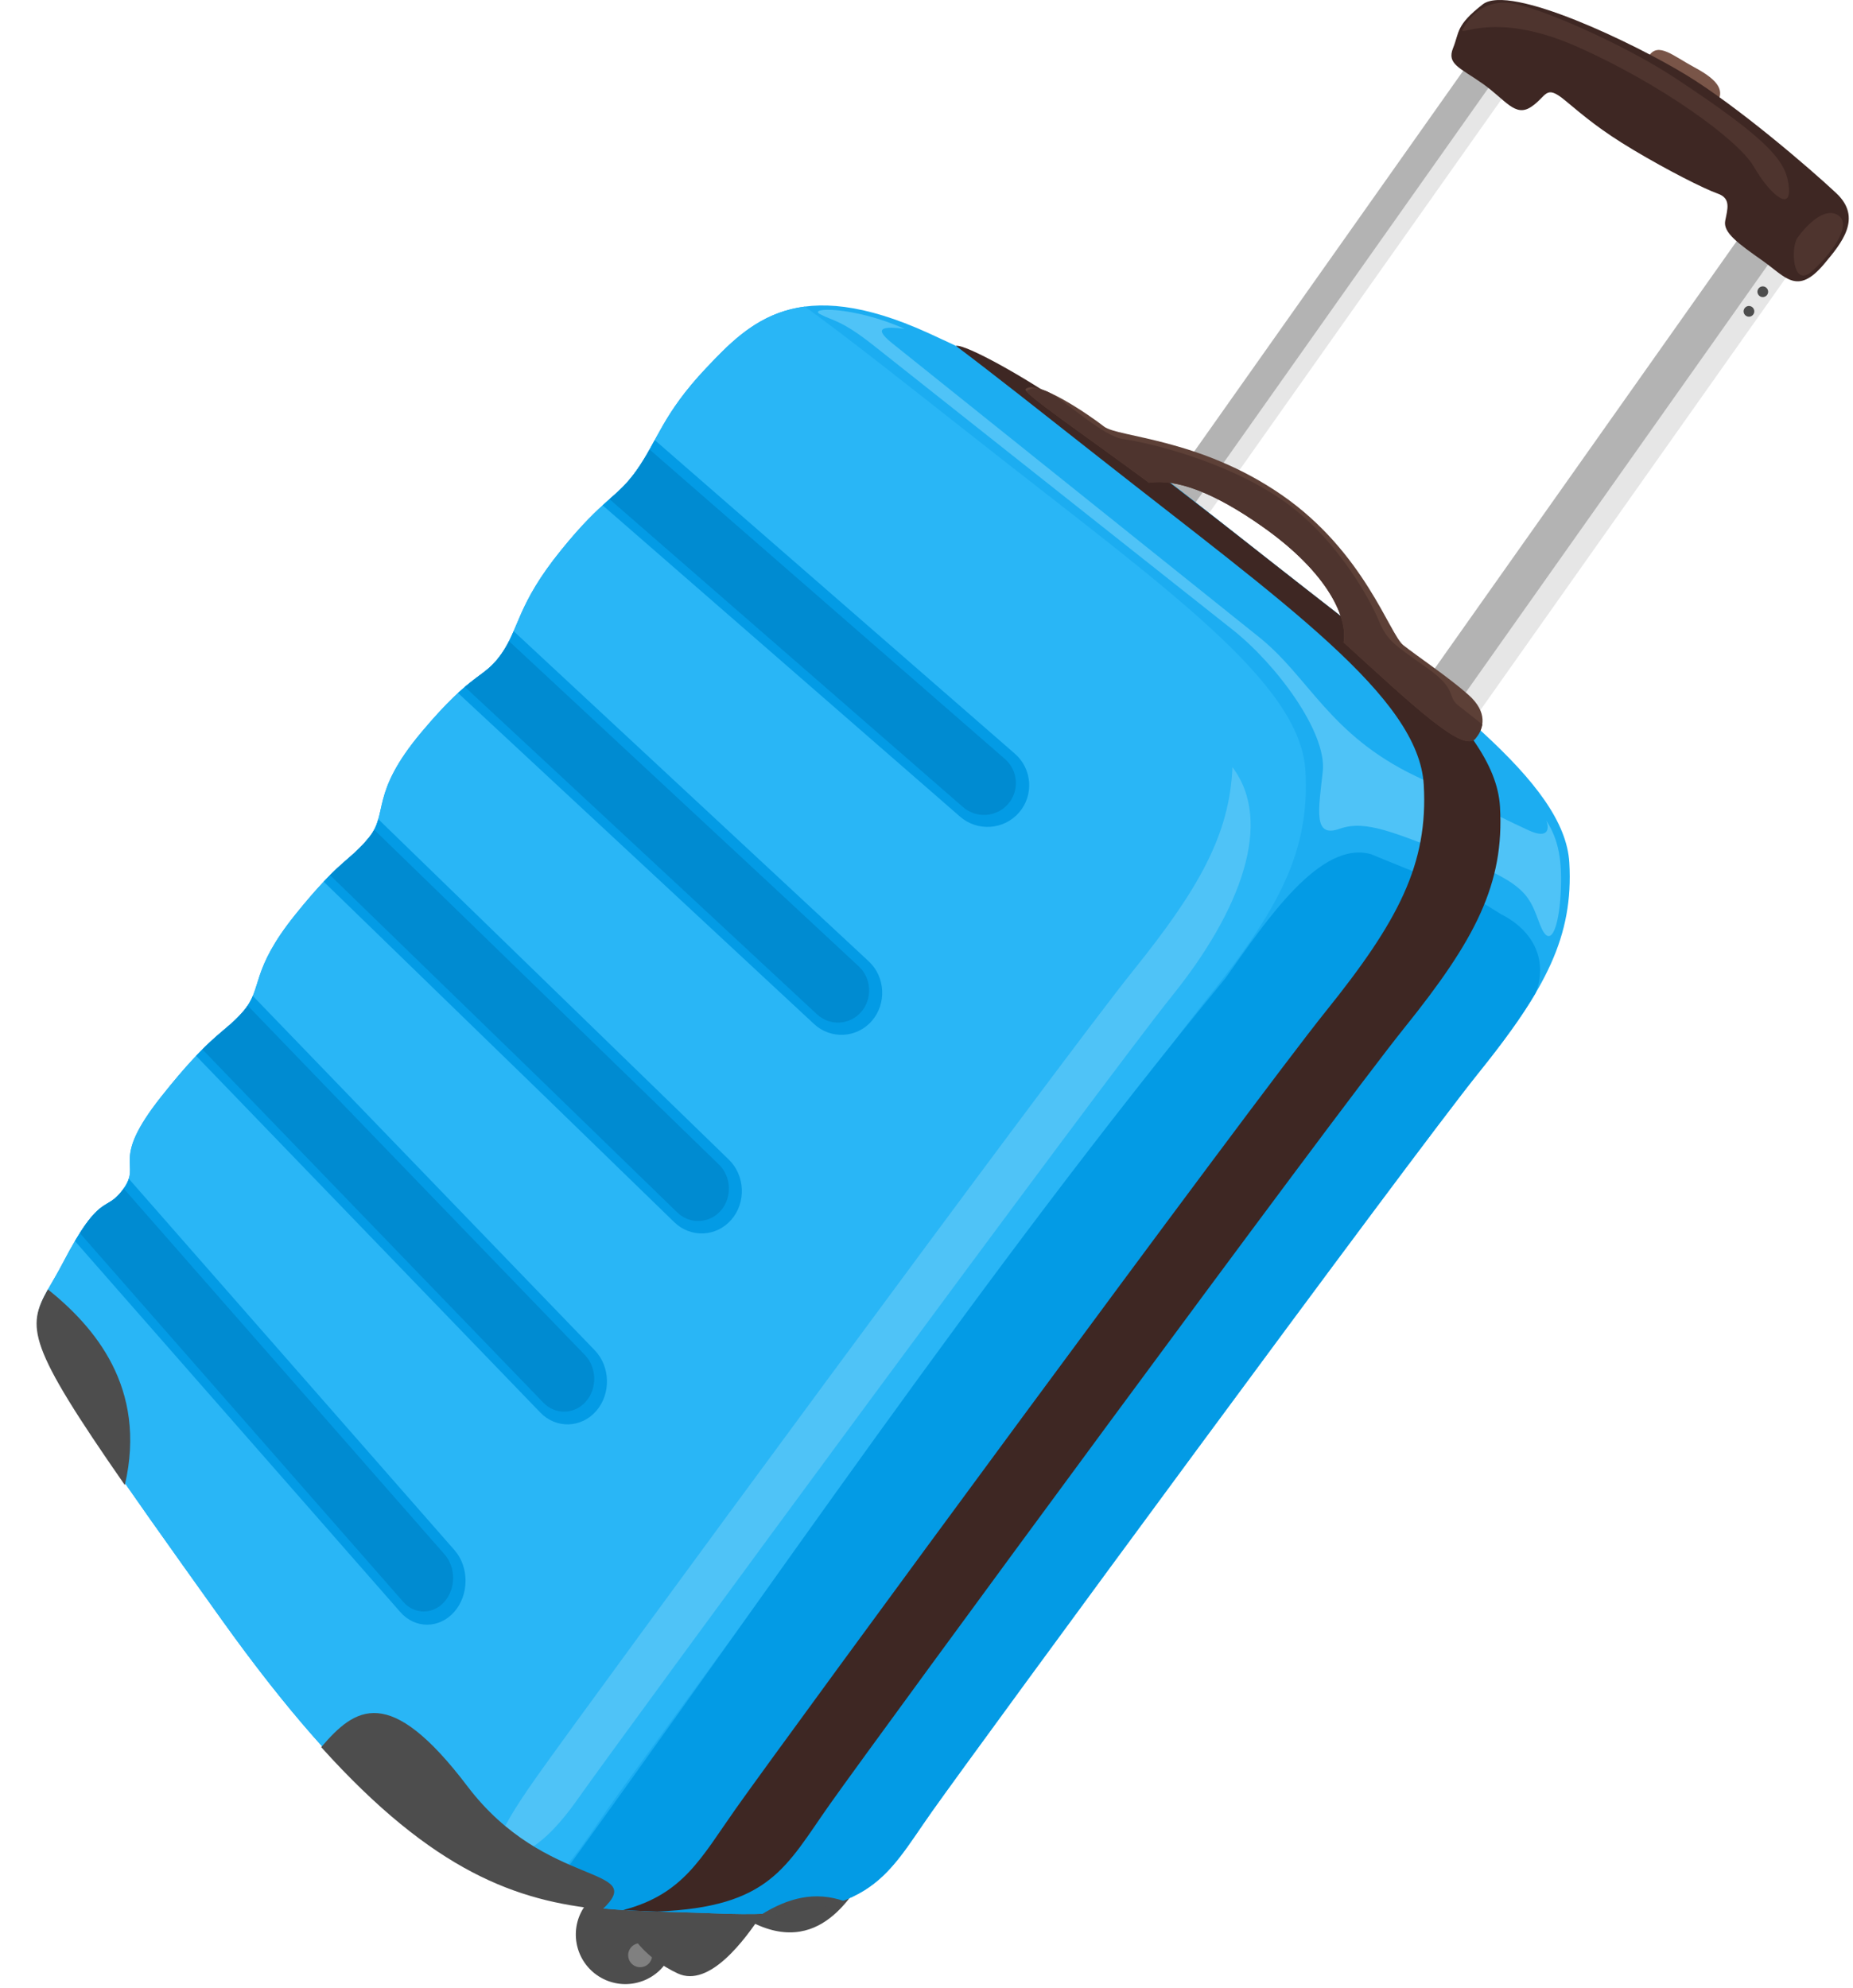 <?xml version="1.0" encoding="UTF-8"?><svg xmlns="http://www.w3.org/2000/svg" xmlns:xlink="http://www.w3.org/1999/xlink" height="369.4" preserveAspectRatio="xMidYMid meet" version="1.0" viewBox="-6.8 0.0 344.3 369.4" width="344.3" zoomAndPan="magnify"><defs><clipPath id="a"><path d="M 100 350 L 119 350 L 119 368.641 L 100 368.641 Z M 100 350"/></clipPath><clipPath id="b"><path d="M 262 0 L 336.711 0 L 336.711 53 L 262 53 Z M 262 0"/></clipPath></defs><g><g><path d="M 312.242 19.105 C 313.488 17.047 312.977 15.152 308.055 12.52 C 304.074 10.387 301.309 7.754 299.582 10.387 C 297.824 13.059 310.789 21.504 312.242 19.105" fill="#795548" fill-rule="evenodd"/></g><g><path d="M 263.582 138.57 L 254.285 132 L 317.238 42.906 L 326.535 49.477 L 263.582 138.57" fill="#e6e6e6" fill-rule="evenodd"/></g><g><path d="M 212.891 102.363 L 205.656 97.254 L 268.609 8.16 L 275.844 13.27 L 212.891 102.363" fill="#e6e6e6" fill-rule="evenodd"/></g><g><path d="M 260.223 136.195 L 254.285 132 L 317.238 42.906 L 323.176 47.102 L 260.223 136.195" fill="#b3b3b3" fill-rule="evenodd"/></g><g><path d="M 210.277 100.52 L 205.656 97.254 L 268.609 8.16 L 273.23 11.426 L 210.277 100.52" fill="#b3b3b3" fill-rule="evenodd"/></g><g clip-path="url(#a)"><path d="M 114.715 351.91 C 110.562 348.977 104.812 349.965 101.879 354.117 C 98.945 358.27 99.934 364.016 104.086 366.953 C 108.242 369.887 113.984 368.898 116.922 364.746 C 119.855 360.59 118.867 354.844 114.715 351.91" fill="#4d4d4d" fill-rule="evenodd"/></g><g><path d="M 113.434 361.449 C 112.426 360.738 111.035 360.977 110.324 361.984 C 109.613 362.992 109.852 364.379 110.859 365.094 C 111.863 365.801 113.258 365.562 113.969 364.559 C 114.68 363.551 114.438 362.16 113.434 361.449" fill="#808080" fill-rule="evenodd"/></g><g><path d="M 134.758 355.629 C 131.672 360.332 125.023 369.402 119.129 366.66 C 113.23 363.918 105.828 357.262 109.996 348.34 C 114.164 339.414 138.613 346.48 134.758 355.629" fill="#4d4d4d" fill-rule="evenodd"/></g><g><path d="M 152.984 349.988 C 149.965 354.266 142.207 366.59 126.133 352.379 C 110.059 338.172 156.383 335.773 152.984 349.988" fill="#4d4d4d" fill-rule="evenodd"/></g><g><path d="M 284.793 160.305 C 285.578 173.938 280.461 183.754 267.906 199.355 C 255.355 214.953 175.23 324.027 166.34 336.609 C 157.449 349.191 155.164 356.75 125.969 355.496 C 96.781 354.242 75.75 358.754 34.457 301.031 C -6.832 243.305 -2.355 248.508 4.836 234.727 C 12.027 220.941 12.824 225.586 16.188 220.824 C 19.551 216.066 13.547 215.902 23.117 203.801 C 32.688 191.699 35.109 191.883 38.574 187.703 C 42.035 183.523 39.699 180.34 48.066 169.938 C 56.434 159.539 58.035 160.16 61.738 155.641 C 65.441 151.117 61.844 147.555 71.512 136.035 C 81.18 124.512 82.98 126.293 86.344 121.535 C 89.707 116.773 89.25 112.371 97.379 102.312 C 105.508 92.25 107.688 92.773 111.531 87.328 C 115.375 81.891 116.32 76.949 124.406 68.391 C 132.492 59.828 141.402 50.828 165.711 61.887 C 190.016 72.945 197.355 79.148 229.137 104.156 C 260.918 129.16 283.93 145.242 284.793 160.305" fill="#1cadf1" fill-rule="evenodd"/></g><g><path d="M 161.301 61.105 C 157.488 60.602 155.285 60.812 158.914 63.723 L 227.164 118.391 C 236.449 125.828 240.223 136.555 256.27 144.215 C 272.32 151.879 273.535 152.578 277.242 154.277 C 280.945 155.977 281.109 153.926 280.504 152.445 C 282.832 156.039 283.516 159.961 283.18 166.074 C 282.848 172.191 281.281 176.82 279.332 171.766 C 277.387 166.715 277.164 164.363 264.652 159.512 C 252.137 154.656 247.004 152.254 242.09 153.992 C 237.18 155.734 238.176 150.609 238.977 143.34 C 239.777 136.066 230.367 123.445 222.258 117.027 L 155.645 64.285 C 149.547 59.453 148.121 59.699 145.613 58.395 C 143.109 57.09 151.715 56.848 161.301 61.105" fill="#4fc3f7" fill-rule="evenodd"/></g><g><path d="M 91.719 352.023 C 75.766 347.215 58.566 334.73 34.457 301.031 C -6.832 243.305 -2.355 248.508 4.836 234.727 C 12.027 220.941 12.824 225.586 16.188 220.824 C 19.551 216.066 13.547 215.902 23.117 203.801 C 32.688 191.699 35.109 191.883 38.574 187.703 C 42.035 183.523 39.699 180.34 48.066 169.938 C 56.434 159.539 58.035 160.16 61.738 155.641 C 65.441 151.117 61.844 147.555 71.512 136.035 C 81.18 124.512 82.98 126.293 86.344 121.535 C 89.707 116.773 89.25 112.371 97.379 102.312 C 105.508 92.25 107.688 92.773 111.531 87.328 C 115.375 81.891 116.32 76.949 124.406 68.391 C 129.211 63.301 134.309 58.066 142.75 56.965 C 151.113 63.031 160.848 70.77 175.07 81.961 C 209.723 109.223 234.809 126.754 235.75 143.176 C 236.602 158.039 231.023 168.738 217.34 185.746 C 203.656 202.754 116.301 321.664 106.609 335.379 C 101.445 342.691 98.324 348.449 91.719 352.023" fill="#29b6f6" fill-rule="evenodd"/></g><g><path d="M 105.172 93.887 C 107.688 91.598 109.34 90.434 111.531 87.328 C 112.848 85.473 113.82 83.668 114.859 81.762 L 181.777 140.043 C 184.996 142.844 185.336 147.77 182.531 150.984 C 179.73 154.199 174.809 154.539 171.594 151.738 L 105.172 93.887" fill="#039be5" fill-rule="evenodd"/></g><g><path d="M 78.305 128.758 C 82.391 124.996 83.98 124.879 86.344 121.535 C 87.336 120.133 87.992 118.762 88.641 117.27 L 154.605 178.602 C 157.719 181.496 157.98 186.484 155.184 189.691 C 152.395 192.895 147.562 193.148 144.449 190.254 L 78.305 128.758" fill="#039be5" fill-rule="evenodd"/></g><g><path d="M 29.637 196.18 C 34.121 191.465 36.078 190.715 38.574 187.703 C 39.32 186.797 39.801 185.938 40.176 185.043 L 103.703 250.871 C 106.629 253.902 106.75 258.988 103.969 262.172 C 101.191 265.355 96.523 265.484 93.598 262.453 L 29.637 196.18" fill="#039be5" fill-rule="evenodd"/></g><g><path d="M 53.344 163.812 C 57.398 159.516 58.992 158.992 61.738 155.641 C 62.688 154.48 63.156 153.383 63.492 152.199 L 128.625 215.457 C 131.664 218.41 131.867 223.438 129.078 226.633 C 126.293 229.832 121.527 230.031 118.488 227.082 L 53.344 163.812" fill="#039be5" fill-rule="evenodd"/></g><g><path d="M 7.121 230.586 C 12.246 221.91 13.219 225.023 16.188 220.824 C 16.668 220.141 16.961 219.551 17.133 219.008 L 77.648 288.012 C 80.398 291.145 80.383 296.301 77.617 299.469 C 74.848 302.637 70.336 302.664 67.586 299.527 L 7.121 230.586" fill="#039be5" fill-rule="evenodd"/></g><g><path d="M 278.539 184.488 C 275.891 189 272.367 193.812 267.906 199.355 C 255.355 214.953 175.23 324.027 166.34 336.609 C 157.449 349.191 155.164 356.75 125.969 355.496 C 114.816 355.02 104.852 355.379 94.492 352.785 C 135.738 296.121 175.57 236.809 220.926 181.711 C 228.57 170.887 238.566 156.008 247.984 158.719 C 254.855 161.605 261.621 164.016 267.699 167.172 C 269.109 167.988 270.551 168.867 272.051 169.828 C 278.531 173.09 280.719 178.805 278.539 184.488" fill="#039be5" fill-rule="evenodd"/></g><g><path d="M 271.91 149.898 C 272.734 164.234 267.355 174.551 254.16 190.949 C 240.965 207.352 156.727 322.016 147.383 335.242 C 139.219 346.797 136.348 354.32 115.309 355.16 C 113.188 355.094 111.09 355.012 109.008 354.879 C 120.203 351.93 123.434 345.219 129.934 336.023 C 139.523 322.445 225.98 204.762 239.52 187.93 C 253.066 171.098 258.59 160.508 257.742 145.797 C 256.812 129.547 231.98 112.191 197.688 85.211 C 186.406 76.332 177.977 69.652 170.812 64.258 C 172.578 63.891 183.914 70.219 191.344 75.445 C 200.949 82.203 211.129 89.984 229.137 104.156 C 238.691 111.672 247.453 118.383 255.059 124.504 C 265.27 133.91 271.461 142.035 271.91 149.898" fill="#3e2723" fill-rule="evenodd"/></g><g clip-path="url(#b)"><path d="M 332.141 49.039 C 335.375 45.184 339.309 40.5 334.398 35.895 C 329.484 31.289 316.078 19.777 306.574 13.969 C 297.074 8.16 273.738 -3.109 268.699 0.812 C 263.66 4.734 264.398 5.938 263.188 8.934 C 261.977 11.934 264.477 12.57 268.711 15.562 C 272.945 18.555 274.707 21.84 277.688 19.863 C 280.676 17.891 280.273 15.566 283.992 18.648 C 287.711 21.73 290.523 24.168 296.742 27.883 C 302.965 31.598 309.805 35.074 312.348 35.965 C 314.895 36.855 314.176 38.84 313.754 41.035 C 313.336 43.234 316.207 45.266 320.746 48.473 C 324.988 51.469 327.156 54.977 332.141 49.039" fill="#3e2723" fill-rule="evenodd"/></g><g><path d="M 304.254 14.367 C 294.965 8.258 278.562 0.977 273.438 0.531 C 268.309 0.082 265.895 3.82 264.977 5.441 C 264.062 7.059 270.73 1.793 286.266 8.688 C 301.805 15.586 316.219 25.996 319.062 30.953 C 321.91 35.914 325.977 39.469 325.59 34.883 C 325.195 30.301 322.828 26.586 304.254 14.367" fill="#4e342e" fill-rule="evenodd"/></g><g><path d="M 334.848 40.07 C 332.125 38.145 328.465 42.363 327.184 44.176 C 325.898 45.992 326.266 53.504 329.734 50.516 C 333.207 47.527 337.422 41.887 334.848 40.07" fill="#4e342e" fill-rule="evenodd"/></g><g><path d="M 222.195 142.543 C 229.895 152.727 223.711 169.215 211.023 184.977 C 198.344 200.742 109.988 320.895 100.297 334.609 C 94.289 343.113 89.219 345.582 87.402 343.836 C 86.215 342.695 83.465 343.5 93.008 329.992 C 102.703 316.273 190.055 197.367 203.738 180.355 C 215.922 165.215 221.68 155.074 222.195 142.543" fill="#4fc3f7" fill-rule="evenodd"/></g><g><path d="M 106.449 92.746 C 108.297 91.117 109.734 89.879 111.531 87.328 C 112.438 86.051 113.184 84.797 113.898 83.516 L 179.93 141.027 C 182.391 143.168 182.648 146.93 180.508 149.387 C 178.367 151.848 174.605 152.105 172.148 149.965 L 106.449 92.746" fill="#008bd1" fill-rule="evenodd"/></g><g><path d="M 79.578 127.629 C 82.754 124.93 84.246 124.504 86.344 121.535 C 86.91 120.73 87.371 119.941 87.781 119.129 L 152.766 179.551 C 155.145 181.762 155.344 185.574 153.207 188.023 C 151.074 190.473 147.383 190.668 145.004 188.457 L 79.578 127.629" fill="#008bd1" fill-rule="evenodd"/></g><g><path d="M 30.809 194.977 C 34.484 191.309 36.305 190.441 38.574 187.703 C 38.812 187.406 39.027 187.121 39.219 186.836 L 101.871 251.754 C 104.109 254.07 104.199 257.957 102.074 260.391 C 99.953 262.824 96.387 262.922 94.152 260.605 L 30.809 194.977" fill="#008bd1" fill-rule="evenodd"/></g><g><path d="M 54.523 162.598 C 57.738 159.379 59.273 158.645 61.738 155.641 C 62.148 155.137 62.469 154.648 62.727 154.16 L 126.789 216.379 C 129.113 218.637 129.266 222.48 127.137 224.922 C 125.008 227.367 121.363 227.52 119.039 225.266 L 54.523 162.598" fill="#008bd1" fill-rule="evenodd"/></g><g><path d="M 8.031 229.098 C 12.375 222.266 13.402 224.766 16.184 220.828 L 75.82 288.824 C 77.926 291.223 77.91 295.16 75.797 297.578 L 75.797 297.582 C 73.68 300.004 70.234 300.023 68.133 297.629 L 8.031 229.098" fill="#008bd1" fill-rule="evenodd"/></g><g><path d="M 150.039 353.219 C 146.277 354.711 141.383 355.598 134.562 355.781 C 139.715 352.562 144.672 351.352 150.039 353.219 Z M 105.125 354.77 C 89.273 353.238 73.801 347.828 52.883 324.617 C 59.164 317.273 65.5 312.691 80.062 331.898 C 94.621 351.105 113.879 346.539 105.125 354.77 Z M 16.395 275.926 C -1.801 249.754 -1.852 246.602 2.102 239.562 C 10.609 246.414 20.625 257.73 16.395 275.926" fill="#4d4d4d" fill-rule="evenodd"/></g><g><path d="M 321.312 53.395 C 320.863 53.074 320.242 53.18 319.926 53.633 C 319.609 54.078 319.715 54.699 320.164 55.016 C 320.613 55.336 321.234 55.227 321.551 54.777 C 321.867 54.328 321.762 53.711 321.312 53.395" fill="#4d4d4d" fill-rule="evenodd"/></g><g><path d="M 318.738 57.035 C 318.289 56.719 317.672 56.824 317.355 57.273 C 317.035 57.723 317.145 58.34 317.594 58.66 C 318.039 58.977 318.66 58.867 318.977 58.422 C 319.297 57.973 319.188 57.352 318.738 57.035" fill="#4d4d4d" fill-rule="evenodd"/></g><g><path d="M 267.414 137.137 C 268.918 135.324 269.703 132.34 266.027 129.078 C 262.355 125.82 256.496 121.898 253.941 119.871 C 251.391 117.848 246.688 102.57 231.379 91.977 C 216.066 81.379 200.871 81.27 198.32 79.242 C 195.766 77.219 185.77 70.375 183.766 72.277 C 183.078 72.93 193.477 79.934 206.691 89.691 C 211.781 88.91 218.797 91.5 227.855 97.902 C 240.215 106.633 243.645 114.988 242.844 119.352 C 255.664 131.016 265.312 140.227 267.414 137.137" fill="#5d4037" fill-rule="evenodd"/></g><g><path d="M 267.414 137.137 C 267.988 136.445 268.457 135.582 268.613 134.602 C 267.066 133.316 265.48 132.137 264.168 131.082 C 261.91 129.27 264.195 128.227 258.289 124.051 C 252.387 119.879 250.953 119.09 249.398 115.336 C 247.848 111.582 241.695 99.93 231.254 92.773 C 220.816 85.621 206.613 82.227 201.969 81.598 C 198.172 81.09 191.855 74.957 187.918 72.812 C 187.148 72.48 186.43 72.223 185.805 72.078 C 185.762 72.078 185.719 72.078 185.676 72.078 C 185.133 72.109 184.523 72.324 183.887 72.664 C 185.207 74.371 194.812 80.918 206.691 89.691 C 211.781 88.91 218.797 91.5 227.855 97.902 C 240.215 106.633 243.645 114.988 242.844 119.352 C 255.664 131.016 265.312 140.227 267.414 137.137" fill="#4e342e" fill-rule="evenodd"/></g></g></svg>